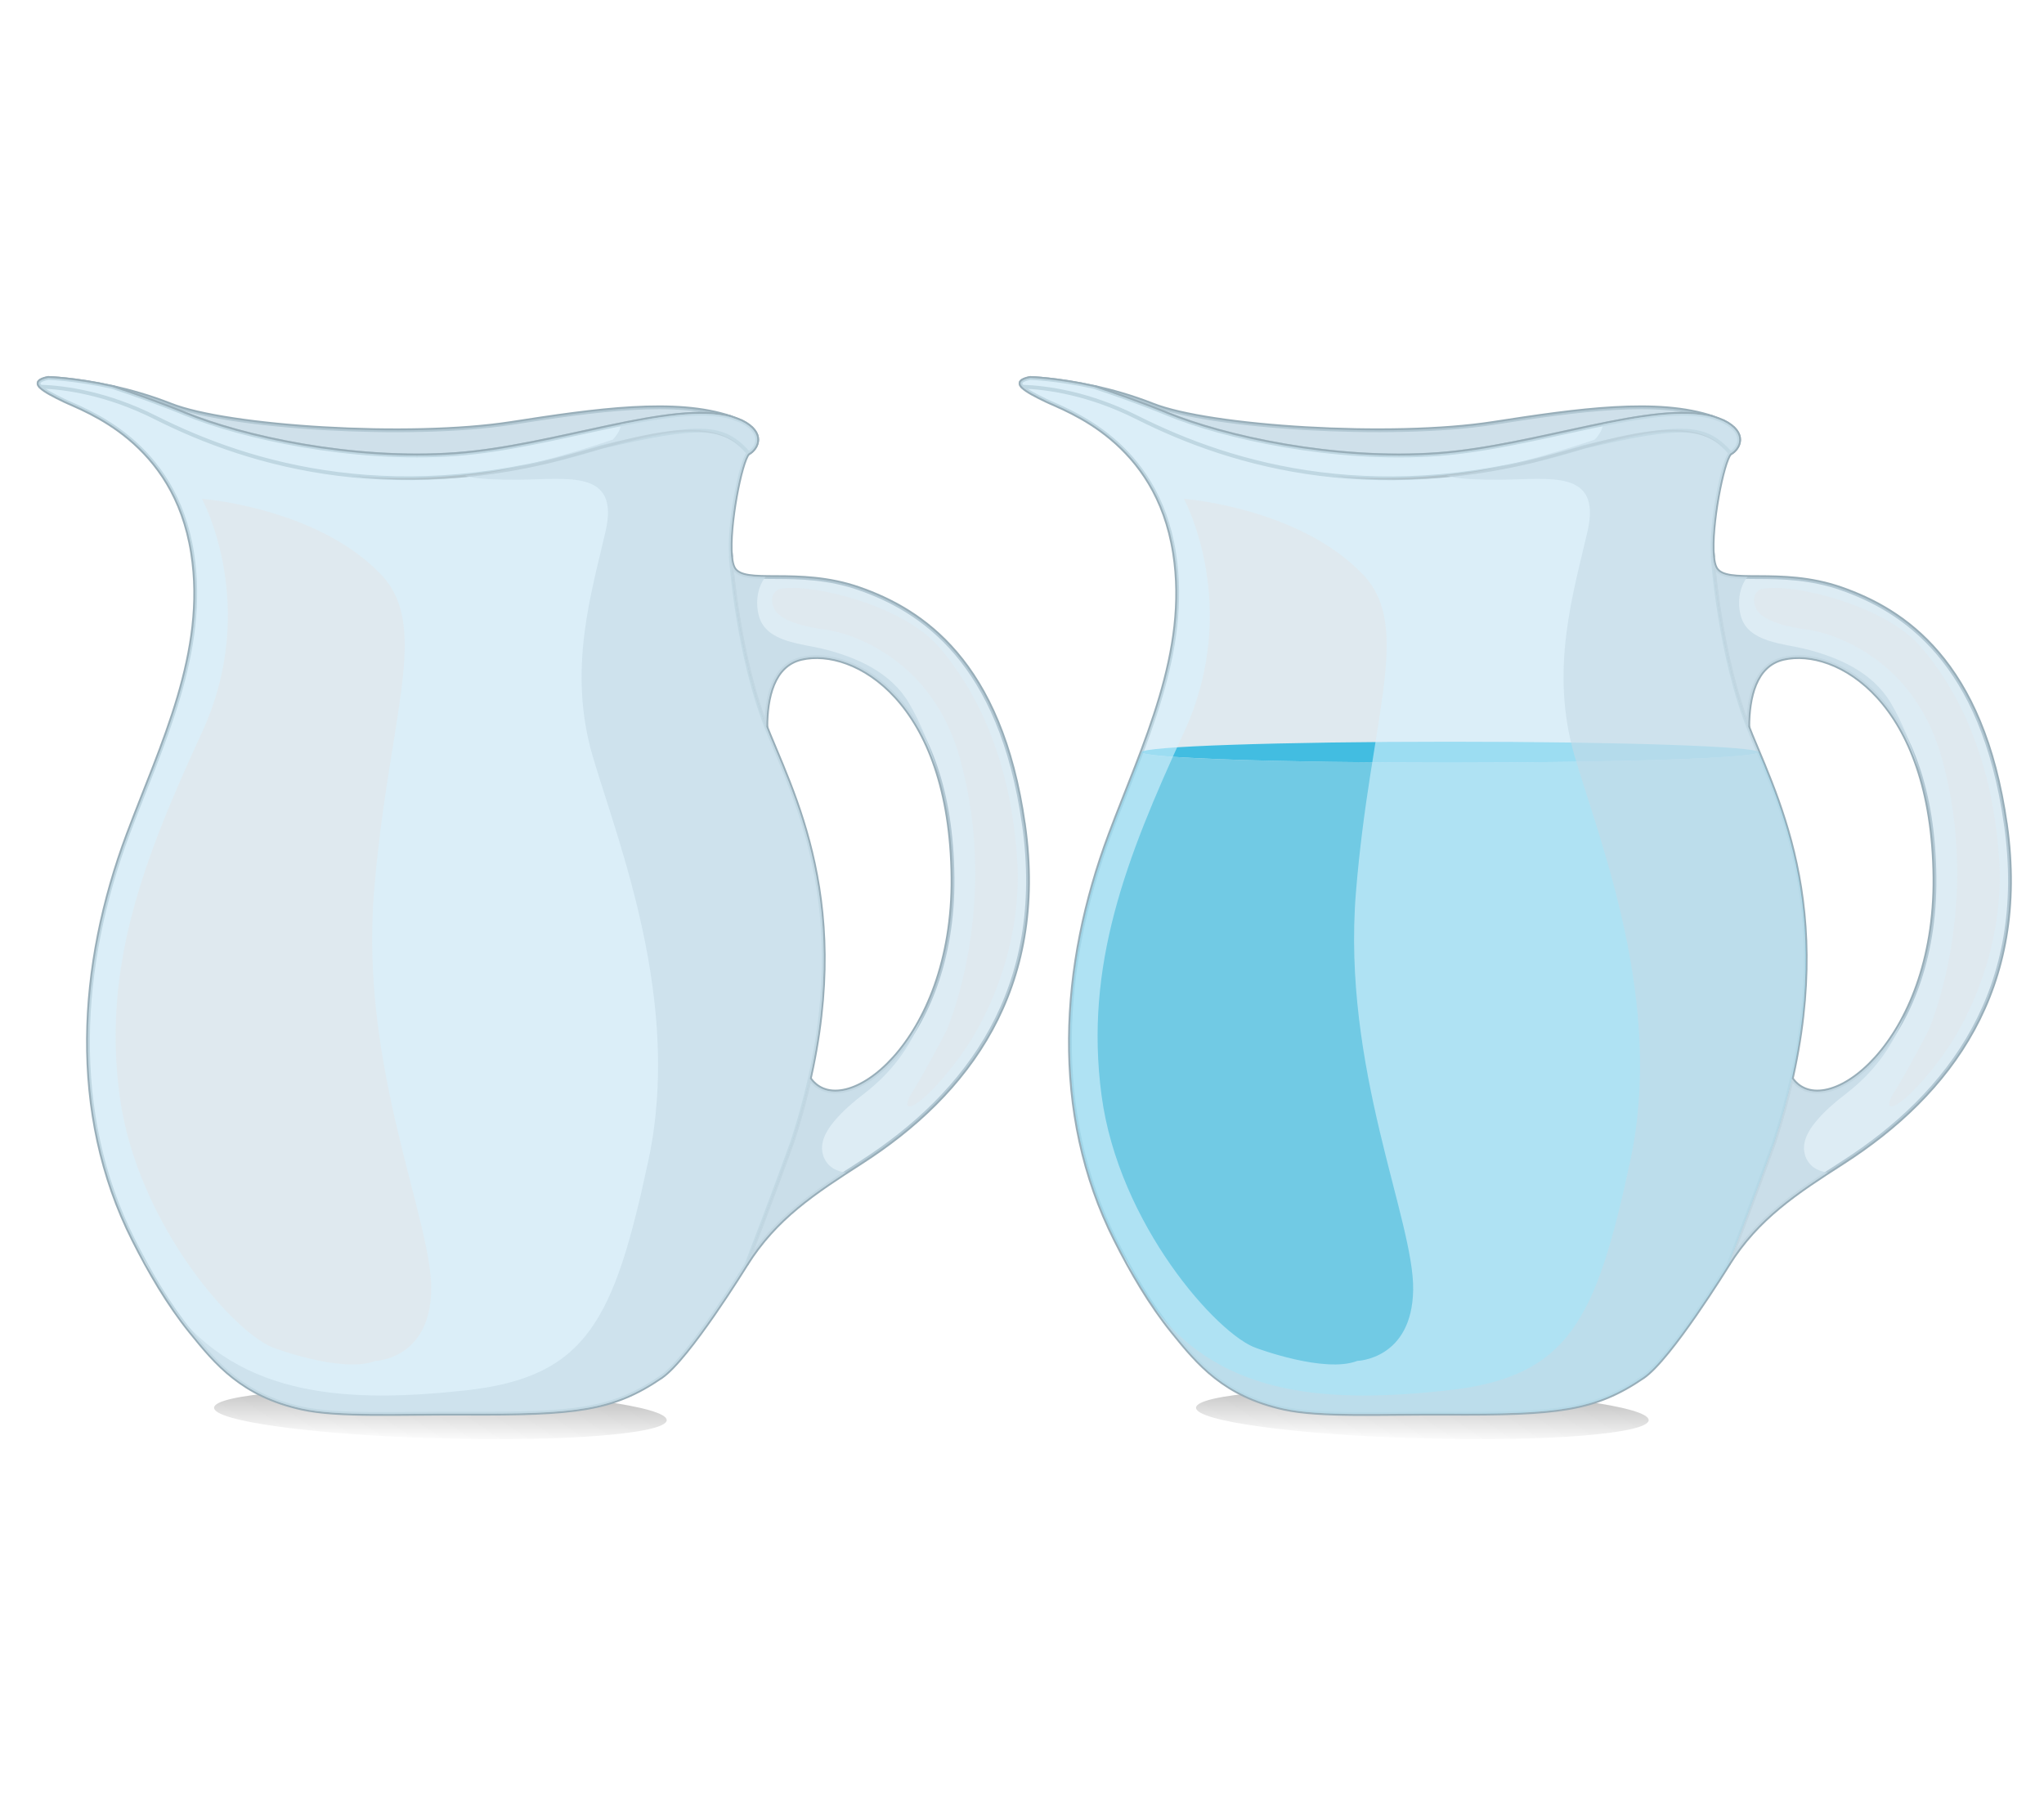 <?xml version="1.0" encoding="UTF-8"?>
<svg xmlns="http://www.w3.org/2000/svg" xmlns:xlink="http://www.w3.org/1999/xlink" viewBox="0 0 540 480">
  <defs>
    <style>
      .cls-1 {
        opacity: .8;
      }

      .cls-1, .cls-2, .cls-3, .cls-4, .cls-5, .cls-6, .cls-7, .cls-8, .cls-9, .cls-10 {
        mix-blend-mode: multiply;
      }

      .cls-1, .cls-3, .cls-11, .cls-12, .cls-13, .cls-14, .cls-4, .cls-15, .cls-16, .cls-5, .cls-6, .cls-7, .cls-8, .cls-9, .cls-10 {
        stroke-width: 0px;
      }

      .cls-1, .cls-6 {
        fill: #c5dbe6;
      }

      .cls-2, .cls-15 {
        opacity: .7;
      }

      .cls-3 {
        fill: #eceef0;
      }

      .cls-11 {
        fill: #4c4c4c;
        opacity: .5;
      }

      .cls-17 {
        mask: url(#mask-2);
      }

      .cls-18 {
        isolation: isolate;
      }

      .cls-12 {
        fill: url(#linear-gradient-3);
      }

      .cls-12, .cls-14 {
        mix-blend-mode: screen;
      }

      .cls-13, .cls-15 {
        fill: #00abdb;
      }

      .cls-19 {
        mask: url(#mask-3);
      }

      .cls-14 {
        fill: url(#linear-gradient-6);
      }

      .cls-4 {
        fill: url(#linear-gradient-5);
      }

      .cls-16 {
        fill: none;
      }

      .cls-5 {
        fill: url(#linear-gradient-4);
      }

      .cls-6, .cls-7 {
        opacity: .6;
      }

      .cls-7, .cls-10 {
        fill: #d9f1fd;
      }

      .cls-8 {
        fill: url(#linear-gradient);
      }

      .cls-20 {
        filter: url(#luminosity-noclip);
      }

      .cls-21 {
        mask: url(#mask-1);
      }

      .cls-22 {
        mask: url(#mask);
      }

      .cls-9 {
        fill: url(#linear-gradient-2);
      }

      .cls-10 {
        opacity: .4;
      }

      .cls-23 {
        fill: #dfe9ef;
        stroke: #98aeb9;
        stroke-miterlimit: 10;
      }

      .cls-24 {
        filter: url(#luminosity-noclip-3);
      }
    </style>
    <linearGradient id="linear-gradient" x1="151.99" y1="330.02" x2="151.99" y2="302.47" gradientTransform="translate(-26.67 46.67) rotate(1.58)" gradientUnits="userSpaceOnUse">
      <stop offset="0" stop-color="#fff"/>
      <stop offset="1" stop-color="#7a7a7a"/>
    </linearGradient>
    <filter id="luminosity-noclip" x="36.31" y="144.42" width="43.07" height="204.16" color-interpolation-filters="sRGB" filterUnits="userSpaceOnUse">
      <feFlood flood-color="#fff" result="bg"/>
      <feBlend in="SourceGraphic" in2="bg"/>
    </filter>
    <filter id="luminosity-noclip-2" x="36.31" y="-7372" width="43.07" height="32766" color-interpolation-filters="sRGB" filterUnits="userSpaceOnUse">
      <feFlood flood-color="#fff" result="bg"/>
      <feBlend in="SourceGraphic" in2="bg"/>
    </filter>
    <mask id="mask-1" x="36.31" y="-7372" width="43.07" height="32766" maskUnits="userSpaceOnUse"/>
    <linearGradient id="linear-gradient-2" x1="36.28" y1="235.95" x2="61.82" y2="244.96" gradientUnits="userSpaceOnUse">
      <stop offset="0" stop-color="#fff"/>
      <stop offset="1" stop-color="#000"/>
    </linearGradient>
    <mask id="mask" x="36.31" y="144.42" width="43.07" height="204.16" maskUnits="userSpaceOnUse">
      <g class="cls-20">
        <g class="cls-21">
          <path class="cls-9" d="m61.25,144.42s9.76,21.63,0,44.16c-9.77,22.53-28.68,48.07-24.29,92.02,4.39,43.94,30.3,67.98,30.3,67.98,0,0-24.79-52.56-18.03-84.49,6.76-31.94,31.92-68.67,30.05-89.18-1.88-20.5-7.04-27.96-7.04-27.96l-10.99-2.53Z"/>
        </g>
      </g>
    </mask>
    <linearGradient id="linear-gradient-3" x1="36.28" y1="235.95" x2="61.82" y2="244.96" gradientUnits="userSpaceOnUse">
      <stop offset="0" stop-color="#fff"/>
      <stop offset="1" stop-color="#fff"/>
    </linearGradient>
    <linearGradient id="linear-gradient-4" x1="411.31" y1="322.86" x2="411.31" y2="295.31" xlink:href="#linear-gradient"/>
    <filter id="luminosity-noclip-3" x="295.72" y="144.42" width="43.07" height="204.15" color-interpolation-filters="sRGB" filterUnits="userSpaceOnUse">
      <feFlood flood-color="#fff" result="bg"/>
      <feBlend in="SourceGraphic" in2="bg"/>
    </filter>
    <filter id="luminosity-noclip-4" x="295.72" y="-7372" width="43.07" height="32766" color-interpolation-filters="sRGB" filterUnits="userSpaceOnUse">
      <feFlood flood-color="#fff" result="bg"/>
      <feBlend in="SourceGraphic" in2="bg"/>
    </filter>
    <mask id="mask-3" x="295.72" y="-7372" width="43.07" height="32766" maskUnits="userSpaceOnUse"/>
    <linearGradient id="linear-gradient-5" x1="295.7" y1="235.95" x2="321.24" y2="244.96" xlink:href="#linear-gradient-2"/>
    <mask id="mask-2" x="295.72" y="144.42" width="43.07" height="204.15" maskUnits="userSpaceOnUse">
      <g class="cls-24">
        <g class="cls-19">
          <path class="cls-4" d="m320.67,144.42s9.76,21.63,0,44.16c-9.77,22.53-28.68,48.07-24.29,92.01,4.39,43.94,30.3,67.98,30.3,67.98,0,0-24.79-52.56-18.03-84.49,6.76-31.93,31.92-68.67,30.05-89.18-1.88-20.5-7.04-27.96-7.04-27.96l-10.99-2.53Z"/>
        </g>
      </g>
    </mask>
    <linearGradient id="linear-gradient-6" x1="295.7" y1="235.95" x2="321.24" y2="244.96" xlink:href="#linear-gradient-3"/>
  </defs>
  <g class="cls-18">
    <g id="Layer_2" data-name="Layer 2">
      <g id="Layer_2-2" data-name="Layer 2">
        <g>
          <rect class="cls-16" width="540" height="480"/>
          <g>
            <g>
              <path class="cls-8" d="m176.14,375.14c-.1,3.58-26.95,5.73-59.97,4.82-33.02-.91-59.71-4.55-59.61-8.12.1-3.58,26.94-5.74,59.97-4.82,33.02.91,59.71,4.55,59.61,8.12Z"/>
              <g>
                <g>
                  <path class="cls-23" d="m270.51,217.82c-6.11-43.34-27.19-56.69-43.48-62.39-16.29-5.7-30.64-.45-33.2-5.48-.36-.7-.58-1.74-.7-3.01l-.07.09s1.63,24.95,9.38,44.98c.03-7.59,1.77-16.28,9.31-18.01,13.88-3.2,39.45,10.96,39.9,57.84.41,43.77-29.07,65.4-37.71,53.05-1.2,5.35-2.72,10.94-4.63,16.8-5.16,14.29-11.2,30-12.11,32.35,7.74-12.33,17.89-18.96,30.29-26.93,28.35-18.21,49.14-45.94,43.03-89.29Z"/>
                  <path class="cls-23" d="m203.18,193.88c-8.39-20.31-10.12-46.84-10.12-46.84l.07-.09c-.75-7.92,2.58-25.06,4.57-27.16,2.34-1.26,4.5-5.37-1.79-8.5-.89-.38-1.81-.73-2.76-1.05-15.34-4.38-46.73,7.81-72.62,9.71-27.54,2.02-56.76-4.58-71.44-10.6-7.15-2.93-14.13-5.38-19.42-7.13-9.81-2.18-16.93-2.38-16.93-2.38-5.42,1.07-1.31,3.36,4.21,6.02,5.51,2.66,29.19,10.56,33.82,40.25,4.09,26.2-8.11,50.5-17.02,74.24-12.97,34.54-15.53,73.53,1.45,107.19,4.25,8.43,9.18,16.94,15.13,24.3,6.78,8.39,13.63,16.72,29.47,20.22,9.5,2.1,25.31,1.25,43.07,1.34,29.11.14,38.93-.84,51.84-9.64,7.17-4.89,22.17-29.22,22.48-29.71.91-2.35,6.95-18.05,12.11-32.35,18.11-55.74,2.26-87.51-6.12-107.81Z"/>
                  <path class="cls-16" d="m193.17,110.23c.95.32,1.87.67,2.76,1.05-.85-.42-1.77-.77-2.76-1.05Z"/>
                  <path class="cls-23" d="m120.55,119.93c25.89-1.9,57.28-14.09,72.62-9.71-14.59-4.98-35.72-1.98-58.09,1.51-27.03,4.21-75.01,1.1-90.02-4.88-5.42-2.13-10.69-3.61-15.36-4.65,5.29,1.75,12.27,4.2,19.42,7.13,14.68,6.02,43.89,12.62,71.44,10.6Z"/>
                  <path class="cls-6" d="m120.55,119.93c25.89-1.9,57.28-14.09,72.62-9.71-14.59-4.98-35.72-1.98-58.09,1.51-27.03,4.21-75.01,1.1-90.02-4.88-5.42-2.13-10.69-3.61-15.36-4.65,5.29,1.75,12.27,4.2,19.42,7.13,14.68,6.02,43.89,12.62,71.44,10.6Z"/>
                  <path class="cls-23" d="m158.78,118.1c26.99-6.39,32.46-5.68,39.02,1.63,2.3-1.32,4.33-5.36-1.88-8.45-.89-.38-1.81-.73-2.76-1.05-15.34-4.38-46.73,7.81-72.62,9.71-27.54,2.02-56.76-4.58-71.44-10.6-7.15-2.93-14.13-5.38-19.42-7.13-9.81-2.18-16.93-2.38-16.93-2.38-2.6.52-3.01,1.31-2.12,2.29,6.77.24,17.77,1.81,30.42,8.17,25.17,12.64,64.45,24.5,117.71,7.81Z"/>
                  <path class="cls-11" d="m93.04,125.66s1.64.2,4.53.38c2.88.19,7.01.3,11.96.2,2.48-.06,5.16-.17,7.98-.38,2.84-.2,5.81-.5,8.88-.88,3.07-.37,6.22-.87,9.41-1.45,1.59-.32,3.2-.61,4.81-.97,1.6-.37,3.21-.75,4.81-1.13,6.38-1.65,12.73-3.52,18.74-5.05,6.01-1.53,11.74-2.64,16.73-2.81,2.5-.11,4.79.07,6.78.48,1.98.4,3.66,1.04,4.94,1.72.65.32,1.18.71,1.66,1.01.43.35.82.64,1.12.89.56.53.86.81.86.81,0,0-.31-.27-.9-.78-.3-.24-.69-.51-1.14-.84-.49-.28-1.02-.65-1.67-.95-1.29-.64-2.95-1.23-4.92-1.57-1.97-.35-4.24-.46-6.7-.33-2.46.14-5.11.48-7.9,1.03-2.78.54-5.68,1.24-8.68,2.01-5.99,1.56-12.31,3.47-18.72,5.16-1.62.37-3.23.73-4.84,1.1-1.61.35-3.24.63-4.83.94-3.21.58-6.39,1.05-9.47,1.41-3.08.38-6.07.62-8.92.78-2.84.17-5.53.24-8.01.25-4.97.03-9.1-.24-11.98-.49-2.88-.26-4.51-.54-4.51-.54Z"/>
                </g>
                <path class="cls-7" d="m203.18,193.88c-8.39-20.31-10.12-46.84-10.12-46.84l.07-.09c-.75-7.92,2.58-25.06,4.57-27.16,2.34-1.26,4.5-5.37-1.79-8.5-.89-.38-1.81-.73-2.76-1.05-15.34-4.38-46.73,7.81-72.62,9.71-27.54,2.02-56.76-4.58-71.44-10.6-7.15-2.93-14.13-5.38-19.42-7.13-9.81-2.18-16.93-2.38-16.93-2.38-5.42,1.07-1.31,3.36,4.21,6.02,5.51,2.66,29.19,10.56,33.82,40.25,4.09,26.2-8.11,50.5-17.02,74.24-12.97,34.54-15.53,73.53,1.45,107.19,4.25,8.43,9.18,16.94,15.13,24.3,6.78,8.39,13.63,16.72,29.47,20.22,9.5,2.1,25.31,1.25,43.07,1.34,29.11.14,38.93-.84,51.84-9.64,7.17-4.89,22.17-29.22,22.48-29.71.91-2.35,6.95-18.05,12.11-32.35,18.11-55.74,2.26-87.51-6.12-107.81Zm-104,165.59c-8.64,3.38-26.66-3.38-26.66-3.38-10.14-3.38-36.43-32.67-40.94-66.85-4.51-34.18,6.38-62.34,21.78-95.77,15.4-33.43,0-61.7,0-61.7,0,0,30.44,2.29,47.32,20.01,13.24,13.9,1.88,37.56-1.88,83.94-3.76,46.38,15.4,86.57,15.12,104.97-.28,18.4-14.74,18.78-14.74,18.78Z"/>
                <path class="cls-10" d="m270.51,217.82c-6.11-43.34-27.19-56.69-43.48-62.39-16.29-5.7-30.64-.45-33.2-5.48-.36-.7-.58-1.74-.7-3.01l-.07.09s1.63,24.95,9.38,44.98c.03-7.59,1.77-16.28,9.31-18.01,13.88-3.2,39.45,10.96,39.9,57.84.41,43.77-29.07,65.4-37.71,53.05-1.2,5.35-2.72,10.94-4.63,16.8-5.16,14.29-11.2,30-12.11,32.35,7.74-12.33,17.89-18.96,30.29-26.93,28.35-18.21,49.14-45.94,43.03-89.29Zm-16.78,61.09c-8.64,11.83-12.83,13.21-12.83,13.21-2.38.88-.5-2.63-.5-2.63,4.51-7.14,9.77-17.53,9.77-17.53,5.13-12.64,11.89-40.81,3.51-71.36-8.39-30.55-34.93-34.18-34.93-34.18-6.01-.75-13.02-2.38-14.4-6.01-1.38-3.63,1.38-4.76,1.38-4.76,7.01-1.94,32.33,3.78,42.19,15.08,13.62,15.62,19.72,36.81,20.85,56.9,1.13,20.09-6.39,39.43-15.02,51.26Z"/>
                <path class="cls-1" d="m211.75,174c10.45-2.41,27.53,5.02,35.52,28.86-1.65-5.99-4.01-11.81-7.08-17.06-4.8-8.22-13.91-12.22-22.79-14.41-5.54-1.37-14.82-1.74-16.82-8.4-.98-3.27-.68-7.3,1.32-10.14.11-.16.25-.29.37-.44-4.34-.07-7.38-.4-8.43-2.46-.36-.7-.58-1.74-.7-3.01l-.07.09s1.63,24.95,9.38,44.98c.03-7.59,1.77-16.28,9.31-18.01Z"/>
                <path class="cls-1" d="m217.48,305.18c-1-3.06.6-6.11,2.47-8.47,2.41-3.03,5.39-5.55,8.45-7.91,6.96-5.37,12.14-12.17,15.25-20.37-9.28,17.99-24.02,24.61-29.72,16.47-1.2,5.35-2.72,10.94-4.63,16.8-5.16,14.29-11.2,30-12.11,32.35,6.87-10.96,15.66-17.42,26.23-24.3-2.66-.4-5-1.65-5.95-4.55Z"/>
                <g>
                  <path class="cls-16" d="m40.28,336.95c1.57,2.96,3.28,5.66,5.09,8.13-1.79-2.65-3.5-5.37-5.1-8.14,0,0,0,0,0,.01Z"/>
                  <path class="cls-16" d="m72.52,356.09s18.03,6.76,26.66,3.38c0,0,14.47-.38,14.74-18.78.28-18.4-18.88-58.59-15.12-104.97,3.76-46.38,15.12-70.04,1.88-83.94-16.88-17.72-47.32-20.01-47.32-20.01,0,0,15.4,28.27,0,61.7-15.4,33.43-26.29,61.59-21.78,95.77,4.51,34.18,30.8,63.47,40.94,66.85Z"/>
                  <path class="cls-6" d="m203.18,193.88c-8.39-20.31-10.12-46.84-10.12-46.84l.07-.09c-.75-7.92,2.58-25.06,4.57-27.16,2.34-1.26,4.5-5.37-1.79-8.5-.89-.38-1.81-.73-2.76-1.05-7.02-2.01-17.41-.54-29.09,1.83-.14,1.23-.78,2.59-2.18,4.06,0,0-25.68,8.79-39.03,9.46,0,0,1.47,1.2,14.24,1.12,12.77-.08,26.66-2.86,22.91,13.56-3.76,16.41-10.14,36.69-3.38,59.6,6.76,22.91,23.66,64.84,14.65,106.78-9.01,41.94-16.09,57.15-48.42,60.63-29.4,3.16-59.28,2.53-77.5-22.18,1.58,2.33,3.23,4.6,4.98,6.76,6.78,8.39,13.63,16.72,29.47,20.22,9.5,2.1,25.31,1.25,43.07,1.34,29.11.14,38.93-.84,51.84-9.64,7.17-4.89,22.17-29.22,22.48-29.71.91-2.35,6.95-18.05,12.11-32.35,18.11-55.74,2.26-87.51-6.12-107.81Z"/>
                  <path class="cls-3" d="m40.28,336.93c-1.14-2.15-2.25-4.16-3.32-6.03,1.06,2.02,2.17,4.04,3.32,6.03Z"/>
                </g>
                <g class="cls-22">
                  <path class="cls-12" d="m61.25,144.42s9.76,21.63,0,44.16c-9.77,22.53-28.68,48.07-24.29,92.02,4.39,43.94,30.3,67.98,30.3,67.98,0,0-24.79-52.56-18.03-84.49,6.76-31.94,31.92-68.67,30.05-89.18-1.88-20.5-7.04-27.96-7.04-27.96l-10.99-2.53Z"/>
                </g>
              </g>
            </g>
            <g>
              <path class="cls-5" d="m435.56,375.14c-.1,3.57-26.95,5.73-59.97,4.82-33.02-.91-59.71-4.55-59.61-8.12.1-3.58,26.94-5.74,59.97-4.82,33.02.91,59.71,4.55,59.61,8.12Z"/>
              <g>
                <g>
                  <path class="cls-23" d="m529.93,217.82c-6.11-43.34-27.19-56.69-43.48-62.39-16.29-5.7-30.64-.44-33.2-5.48-.36-.7-.58-1.74-.7-3.01l-.07.09s1.63,24.95,9.38,44.98c.03-7.59,1.77-16.27,9.31-18.01,13.88-3.2,39.45,10.96,39.9,57.84.41,43.77-29.07,65.4-37.71,53.05-1.2,5.35-2.72,10.94-4.63,16.8-5.16,14.29-11.2,30-12.11,32.34,7.74-12.33,17.89-18.96,30.29-26.92,28.35-18.22,49.14-45.94,43.03-89.29Z"/>
                  <path class="cls-23" d="m462.6,193.88c-8.39-20.31-10.12-46.84-10.12-46.84l.07-.09c-.75-7.92,2.58-25.06,4.57-27.16,2.34-1.26,4.5-5.37-1.79-8.5-.89-.38-1.81-.73-2.76-1.05-15.34-4.38-46.73,7.81-72.62,9.71-27.54,2.02-56.76-4.58-71.44-10.6-7.15-2.93-14.13-5.38-19.42-7.13-9.81-2.18-16.93-2.38-16.93-2.38-5.42,1.07-1.31,3.36,4.21,6.02,5.51,2.66,29.19,10.56,33.82,40.25,4.09,26.2-8.11,50.5-17.02,74.25-12.97,34.54-15.53,73.53,1.45,107.19,4.25,8.43,9.18,16.94,15.13,24.3,6.78,8.39,13.63,16.72,29.47,20.22,9.5,2.1,25.31,1.25,43.07,1.34,29.11.14,38.93-.84,51.84-9.64,7.17-4.89,22.17-29.22,22.48-29.71.91-2.34,6.95-18.05,12.11-32.34,18.11-55.74,2.26-87.51-6.12-107.81Z"/>
                  <path class="cls-16" d="m452.59,110.23c.95.32,1.87.67,2.76,1.05-.85-.42-1.77-.77-2.76-1.05Z"/>
                  <path class="cls-23" d="m379.97,119.93c25.89-1.9,57.28-14.09,72.62-9.71-14.59-4.98-35.72-1.98-58.09,1.5-27.03,4.21-75.01,1.1-90.02-4.88-5.41-2.13-10.69-3.61-15.36-4.64,5.29,1.75,12.27,4.2,19.42,7.13,14.68,6.02,43.89,12.62,71.44,10.6Z"/>
                  <path class="cls-6" d="m379.97,119.93c25.89-1.9,57.28-14.09,72.62-9.71-14.59-4.98-35.72-1.98-58.09,1.5-27.03,4.21-75.01,1.1-90.02-4.88-5.41-2.13-10.69-3.61-15.36-4.64,5.29,1.75,12.27,4.2,19.42,7.13,14.68,6.02,43.89,12.62,71.44,10.6Z"/>
                  <path class="cls-23" d="m418.19,118.11c26.99-6.39,32.46-5.69,39.02,1.63,2.3-1.32,4.33-5.36-1.88-8.45-.89-.38-1.81-.73-2.76-1.05-15.34-4.38-46.73,7.81-72.62,9.71-27.54,2.02-56.76-4.58-71.44-10.6-7.15-2.93-14.13-5.38-19.42-7.13-9.81-2.18-16.93-2.38-16.93-2.38-2.6.51-3.01,1.31-2.11,2.29,6.77.25,17.77,1.81,30.42,8.18,25.17,12.64,64.45,24.5,117.71,7.81Z"/>
                  <path class="cls-11" d="m352.46,125.66s1.64.2,4.53.38c2.88.19,7.01.3,11.96.2,2.48-.06,5.16-.17,7.98-.38,2.84-.2,5.81-.5,8.88-.88,3.07-.37,6.22-.87,9.41-1.45,1.59-.32,3.2-.61,4.81-.97,1.6-.37,3.21-.75,4.81-1.13,6.38-1.65,12.73-3.52,18.74-5.06,6.01-1.53,11.74-2.64,16.73-2.81,2.5-.11,4.79.08,6.78.48,1.98.4,3.66,1.04,4.94,1.73.65.32,1.18.71,1.66,1.01.43.35.82.64,1.12.89.56.53.86.81.86.81,0,0-.31-.27-.9-.78-.3-.24-.69-.51-1.14-.84-.49-.28-1.02-.65-1.67-.95-1.29-.64-2.95-1.23-4.92-1.57-1.97-.35-4.24-.46-6.7-.33-2.46.14-5.12.48-7.9,1.03-2.78.54-5.68,1.24-8.68,2.01-5.99,1.56-12.31,3.47-18.72,5.16-1.62.37-3.23.73-4.84,1.1-1.61.35-3.24.63-4.83.94-3.21.58-6.39,1.05-9.47,1.41-3.08.38-6.07.62-8.92.77-2.84.17-5.53.24-8.01.25-4.97.03-9.1-.24-11.98-.49-2.88-.26-4.51-.53-4.51-.53Z"/>
                </g>
                <g class="cls-2">
                  <path class="cls-15" d="m464.62,198.7s-.03,0-.04,0c-.34,1.52-36.69,2.75-81.48,2.75s-79.03-1.16-81.37-2.62c-.06-.01-.11-.02-.17-.04-2.73,7.25-5.7,14.42-8.37,21.54-12.97,34.54-15.53,73.53,1.45,107.19,4.25,8.43,9.18,16.94,15.13,24.3,6.78,8.39,13.63,16.72,29.47,20.22,9.5,2.1,25.31,1.25,43.07,1.34,29.11.14,38.93-.84,51.84-9.64,7.17-4.89,22.17-29.22,22.48-29.71.91-2.34,6.95-18.05,12.11-32.34,16.74-51.51,4.48-82.55-4.1-102.99Z"/>
                  <path class="cls-13" d="m383.1,195.92c-45.01,0-81.49,1.24-81.49,2.77s36.48,2.77,81.49,2.77,81.49-1.24,81.49-2.77-36.48-2.77-81.49-2.77Z"/>
                </g>
                <path class="cls-7" d="m462.6,193.88c-8.39-20.31-10.12-46.84-10.12-46.84l.07-.09c-.75-7.92,2.58-25.06,4.57-27.16,2.34-1.26,4.5-5.37-1.79-8.5-.89-.38-1.81-.73-2.76-1.05-15.34-4.38-46.73,7.81-72.62,9.71-27.54,2.02-56.76-4.58-71.44-10.6-7.15-2.93-14.13-5.38-19.42-7.13-9.81-2.18-16.93-2.38-16.93-2.38-5.42,1.07-1.31,3.36,4.21,6.02,5.51,2.66,29.19,10.56,33.82,40.25,4.09,26.2-8.11,50.5-17.02,74.25-12.97,34.54-15.53,73.53,1.45,107.19,4.25,8.43,9.18,16.94,15.13,24.3,6.78,8.39,13.63,16.72,29.47,20.22,9.5,2.1,25.31,1.25,43.07,1.34,29.11.14,38.93-.84,51.84-9.64,7.17-4.89,22.17-29.22,22.48-29.71.91-2.34,6.95-18.05,12.11-32.34,18.11-55.74,2.26-87.51-6.12-107.81Zm-104,165.59c-8.64,3.38-26.66-3.38-26.66-3.38-10.14-3.38-36.43-32.67-40.94-66.85-4.51-34.18,6.38-62.35,21.78-95.77,15.4-33.43,0-61.7,0-61.7,0,0,30.44,2.29,47.32,20.01,13.24,13.9,1.88,37.56-1.88,83.94-3.76,46.38,15.4,86.57,15.12,104.97-.28,18.4-14.74,18.78-14.74,18.78Z"/>
                <path class="cls-10" d="m529.93,217.82c-6.11-43.34-27.19-56.69-43.48-62.39-16.29-5.7-30.64-.44-33.2-5.48-.36-.7-.58-1.74-.7-3.01l-.07.09s1.63,24.95,9.38,44.98c.03-7.59,1.77-16.27,9.31-18.01,13.88-3.2,39.45,10.96,39.9,57.84.41,43.77-29.07,65.4-37.71,53.05-1.2,5.35-2.72,10.94-4.63,16.8-5.16,14.29-11.2,30-12.11,32.34,7.74-12.33,17.89-18.96,30.29-26.92,28.35-18.22,49.14-45.94,43.03-89.29Zm-16.78,61.09c-8.64,11.83-12.83,13.21-12.83,13.21-2.38.88-.5-2.63-.5-2.63,4.51-7.14,9.77-17.53,9.77-17.53,5.13-12.64,11.89-40.81,3.51-71.36-8.39-30.55-34.93-34.18-34.93-34.18-6.01-.75-13.02-2.38-14.4-6.01-1.38-3.63,1.38-4.76,1.38-4.76,7.01-1.94,32.33,3.78,42.19,15.08,13.62,15.62,19.72,36.81,20.85,56.9,1.13,20.09-6.39,39.43-15.02,51.26Z"/>
                <path class="cls-1" d="m471.16,174c10.45-2.41,27.53,5.02,35.52,28.87-1.65-6-4.01-11.81-7.08-17.06-4.8-8.22-13.91-12.22-22.79-14.42-5.54-1.37-14.82-1.74-16.82-8.4-.98-3.27-.68-7.3,1.32-10.14.11-.16.25-.29.37-.44-4.34-.07-7.38-.4-8.43-2.47-.36-.7-.58-1.74-.7-3.01l-.07.09s1.63,24.95,9.38,44.98c.03-7.59,1.77-16.27,9.31-18.01Z"/>
                <path class="cls-1" d="m476.9,305.18c-1-3.06.6-6.11,2.47-8.47,2.41-3.03,5.39-5.55,8.45-7.91,6.96-5.37,12.14-12.17,15.25-20.37-9.28,17.99-24.02,24.61-29.72,16.47-1.2,5.35-2.72,10.94-4.63,16.8-5.16,14.29-11.2,30-12.11,32.34,6.87-10.96,15.66-17.42,26.23-24.3-2.66-.4-5-1.65-5.95-4.55Z"/>
                <g>
                  <path class="cls-16" d="m299.7,336.95c1.57,2.96,3.28,5.66,5.09,8.13-1.79-2.64-3.5-5.37-5.1-8.14,0,0,0,.01,0,.02Z"/>
                  <path class="cls-16" d="m331.93,356.09s18.03,6.76,26.66,3.38c0,0,14.47-.38,14.74-18.78.28-18.4-18.88-58.59-15.12-104.97,3.76-46.38,15.12-70.04,1.88-83.94-16.88-17.72-47.32-20.01-47.32-20.01,0,0,15.4,28.27,0,61.7-15.4,33.42-26.29,61.59-21.78,95.77,4.51,34.18,30.8,63.47,40.94,66.85Z"/>
                  <path class="cls-6" d="m462.6,193.88c-8.39-20.31-10.12-46.84-10.12-46.84l.07-.09c-.75-7.92,2.58-25.06,4.57-27.16,2.34-1.26,4.5-5.37-1.79-8.5-.89-.38-1.81-.73-2.76-1.05-7.02-2.01-17.41-.54-29.09,1.83-.14,1.23-.78,2.59-2.18,4.06,0,0-25.68,8.79-39.03,9.46,0,0,1.47,1.2,14.24,1.12,12.77-.08,26.66-2.85,22.91,13.56-3.76,16.41-10.14,36.69-3.38,59.6,6.76,22.91,23.66,64.84,14.65,106.78-9.01,41.94-16.09,57.15-48.42,60.63-29.4,3.16-59.28,2.53-77.5-22.18,1.58,2.33,3.23,4.6,4.98,6.76,6.78,8.39,13.63,16.72,29.47,20.22,9.5,2.1,25.31,1.25,43.07,1.34,29.11.14,38.93-.84,51.84-9.64,7.17-4.89,22.17-29.22,22.48-29.71.91-2.34,6.95-18.05,12.11-32.34,18.11-55.74,2.26-87.51-6.12-107.81Z"/>
                  <path class="cls-3" d="m299.69,336.93c-1.14-2.15-2.25-4.16-3.32-6.03,1.06,2.02,2.17,4.04,3.32,6.03Z"/>
                </g>
                <g class="cls-17">
                  <path class="cls-14" d="m320.67,144.42s9.76,21.63,0,44.16c-9.77,22.53-28.68,48.07-24.29,92.01,4.39,43.94,30.3,67.98,30.3,67.98,0,0-24.79-52.56-18.03-84.49,6.76-31.93,31.92-68.67,30.05-89.18-1.88-20.5-7.04-27.96-7.04-27.96l-10.99-2.53Z"/>
                </g>
              </g>
            </g>
          </g>
        </g>
      </g>
    </g>
  </g>
</svg>